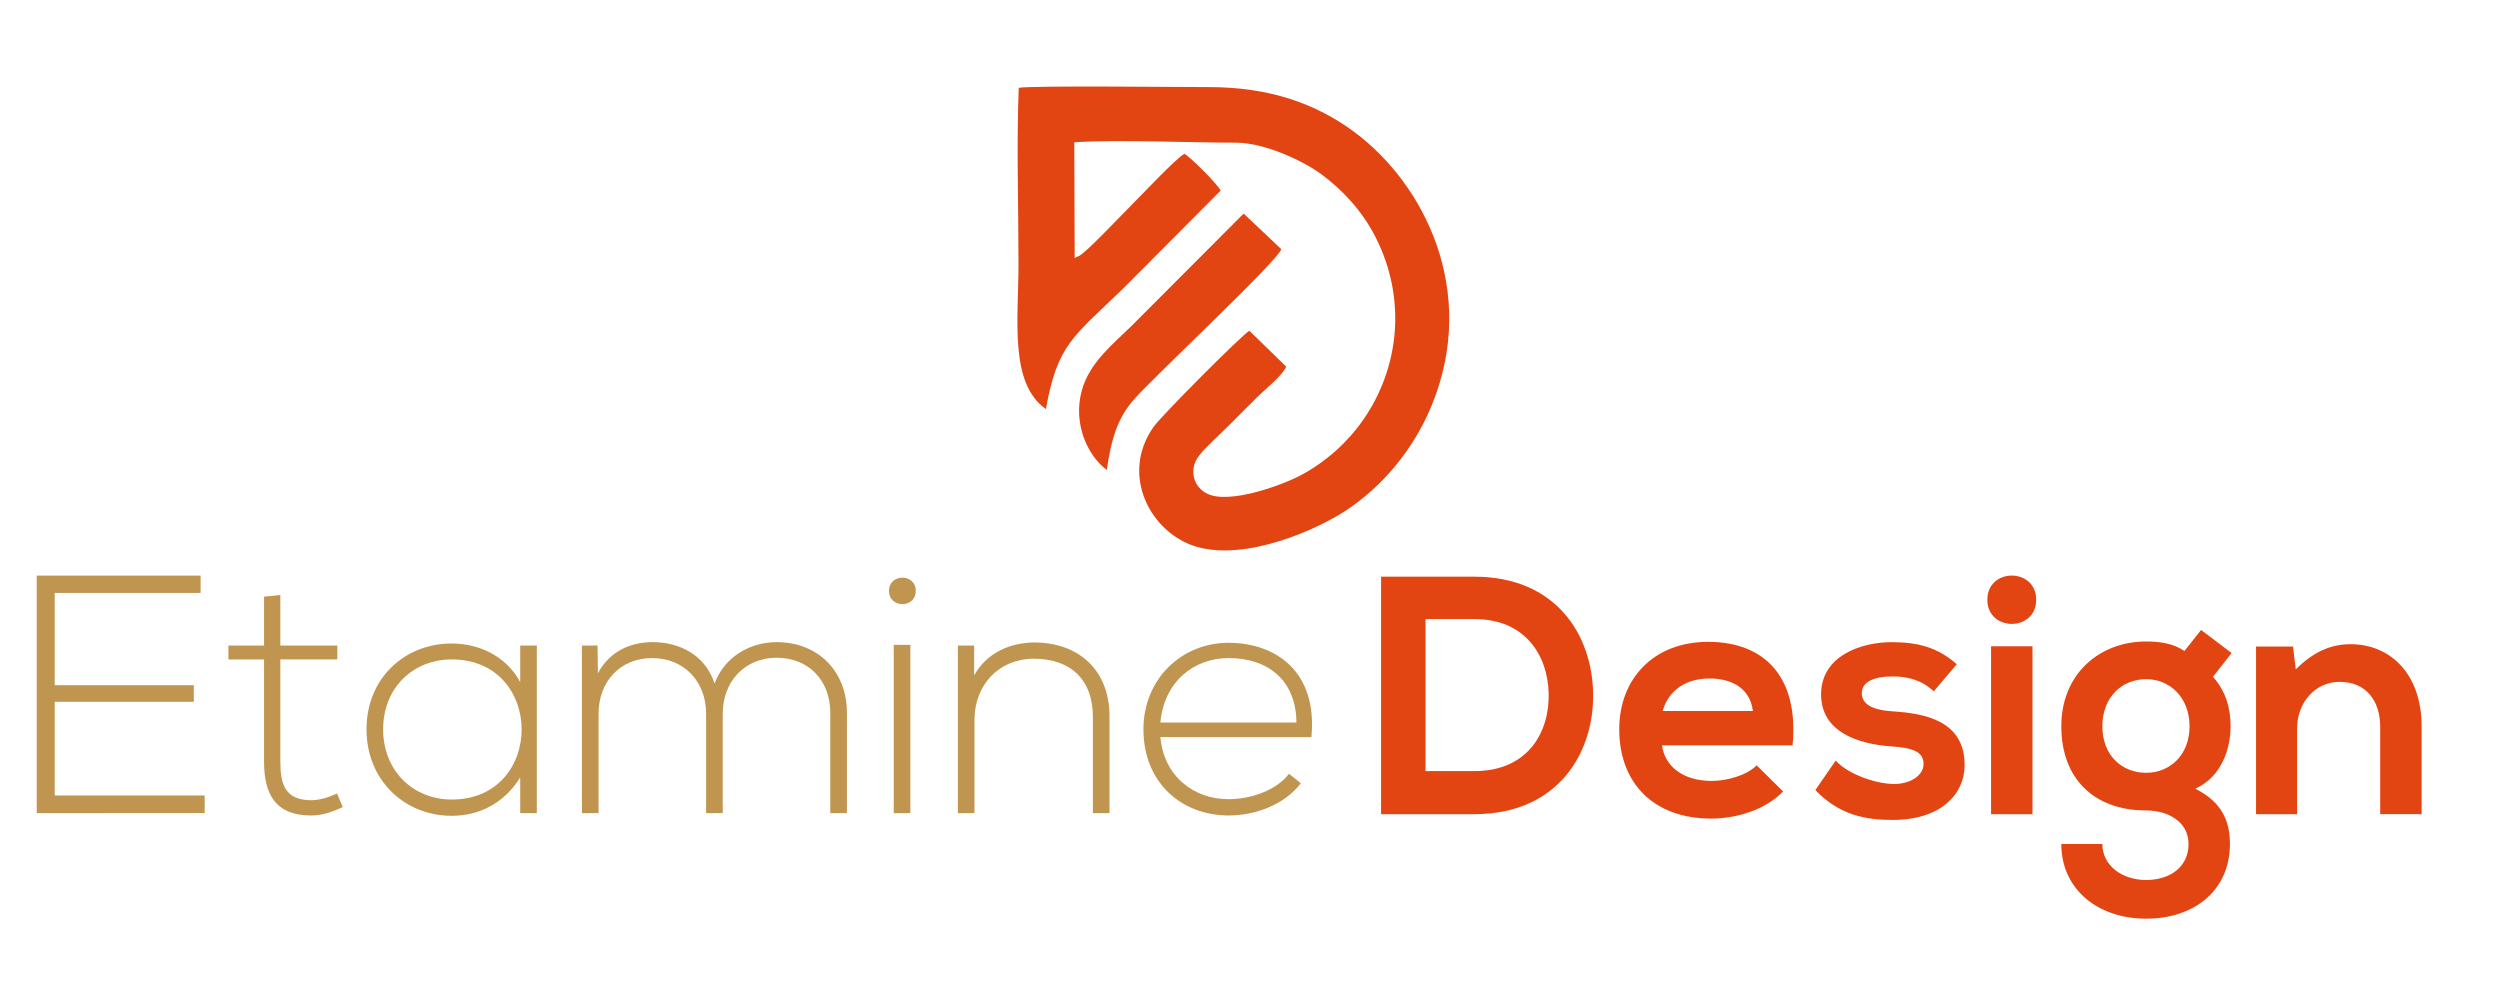 <?xml version="1.0" encoding="utf-8"?>
<!-- Generator: Adobe Illustrator 16.0.0, SVG Export Plug-In . SVG Version: 6.00 Build 0)  -->
<!DOCTYPE svg PUBLIC "-//W3C//DTD SVG 1.1 Tiny//EN" "http://www.w3.org/Graphics/SVG/1.1/DTD/svg11-tiny.dtd">
<svg version="1.1" baseProfile="tiny" id="Calque_1"
	 xmlns="http://www.w3.org/2000/svg" xmlns:xlink="http://www.w3.org/1999/xlink" x="0px" y="0px" width="200px" height="80px"
	 viewBox="0 0 200 80" xml:space="preserve">
<path fill-rule="evenodd" fill="#E24512" d="M88.542,37.593c0.364-2.453,0.829-4.144,2.246-5.716
	c1.836-2.038,11.455-11.02,11.715-11.942l-3.011-2.85l-8.981,9.001c-1.425,1.403-3.335,2.887-3.961,5.135
	C85.791,33.95,87.072,36.526,88.542,37.593 M98.848,11.413c2.419,0,5.502,1.532,6.821,2.499c1.72,1.261,3.307,2.961,4.366,5.041
	c2.533,4.975,1.904,10.493-0.985,14.643c-1.262,1.811-2.963,3.337-4.979,4.42c-1.387,0.746-5.639,2.341-7.459,1.497
	c-1.164-0.541-1.514-1.966-0.72-3.016c0.571-0.752,1.626-1.661,2.332-2.375c0.817-0.831,1.528-1.522,2.354-2.35
	c0.675-0.679,1.937-1.631,2.321-2.439L99.95,26.46c-0.576,0.317-7.048,6.804-7.68,7.71c-2.708,3.88-0.177,8.531,3.493,9.581
	c3.928,1.121,9.513-1.33,11.926-2.92c2.79-1.84,5.351-4.748,6.85-8.403c3.75-9.142-0.617-17.724-6.181-21.858
	c-3.026-2.25-6.748-3.608-11.652-3.602c-2.508,0.003-13.73-0.136-15.208,0.055c-0.18,4.563-0.018,9.466-0.018,14.067
	c0,4.435-0.757,9.575,2.194,11.636c0.927-5.176,2.144-5.728,6.139-9.607l7.838-7.869c-0.282-0.566-2.334-2.594-2.893-2.948
	c-0.652,0.329-3.554,3.428-4.299,4.165c-0.667,0.657-3.619,3.796-4.124,4l-0.36,0.164l-0.033-9.256
	C89.502,11.165,95.269,11.413,98.848,11.413z"/>
<g>
	<path fill="#C09550" d="M4.378,54.815h11.127v1.331H4.378v7.491h11.996v1.411H2.939V46.05h13.109v1.385H4.378V54.815z"/>
	<path fill="#C09550" d="M22.427,47.597v4.043h4.56v1.114h-4.56v8.17c0,1.817,0.38,3.093,2.47,3.093
		c0.651,0,1.385-0.217,2.063-0.542l0.461,1.086c-0.841,0.406-1.683,0.678-2.524,0.678c-2.85,0-3.773-1.683-3.773-4.314v-8.17h-2.85
		V51.64h2.85v-3.907L22.427,47.597z"/>
	<path fill="#C09550" d="M42.946,51.64c0,4.479,0,8.932,0,13.409h-1.33v-2.85c-1.303,2.09-3.311,3.066-5.482,3.066
		c-3.746,0-6.813-2.822-6.813-6.922c0-4.098,3.067-6.864,6.813-6.864c2.171,0,4.37,1.003,5.482,3.093V51.64H42.946z M30.651,58.344
		c0,3.366,2.443,5.619,5.482,5.619c7.463,0,7.463-11.209,0-11.209C33.094,52.754,30.651,54.979,30.651,58.344z"/>
	<path fill="#C09550" d="M66.423,65.049v-8.034c0-2.578-1.737-4.396-4.289-4.396c-2.55,0-4.315,1.899-4.315,4.479v7.952h-1.33
		v-7.952c0-2.579-1.764-4.451-4.316-4.451c-2.551,0-4.288,1.872-4.288,4.451v7.952h-1.33V51.64h1.248l0.028,2.227
		c0.922-1.765,2.632-2.497,4.37-2.497c2.035,0,4.18,0.924,4.966,3.312c0.814-2.198,2.904-3.312,4.967-3.312
		c3.285,0,5.619,2.308,5.619,5.646v8.034H66.423z"/>
	<path fill="#C09550" d="M73.263,47.271c0,1.412-2.144,1.412-2.144,0C71.119,45.86,73.263,45.86,73.263,47.271z M71.499,51.588
		v13.461h1.33V51.588H71.499z"/>
	<path fill="#C09550" d="M77.932,51.64v2.39c1.031-1.845,2.904-2.605,4.777-2.634c3.582,0,6.052,2.199,6.052,5.917v7.736h-1.33
		v-7.708c0-3.04-1.873-4.67-4.776-4.642c-2.769,0.027-4.696,2.116-4.696,4.886v7.464h-1.329V51.64H77.932z"/>
	<path fill="#C09550" d="M91.475,58.344c0-4.017,3.04-6.92,6.813-6.92c3.771,0,7.139,2.307,6.622,7.545H92.832
		c0.272,3.147,2.688,4.967,5.456,4.967c1.764,0,3.826-0.705,4.831-2.035l0.949,0.761c-1.302,1.708-3.637,2.577-5.78,2.577
		C94.514,65.238,91.475,62.605,91.475,58.344z M103.715,57.803c-0.025-3.312-2.198-5.157-5.428-5.157
		c-2.768,0-5.157,1.872-5.456,5.157H103.715z"/>
</g>
<g>
	<path fill="#E24512" d="M127.45,55.472c0.082,4.803-2.852,9.662-9.499,9.662c-2.335,0-5.131,0-7.464,0V46.135
		c2.333,0,5.129,0,7.464,0C124.465,46.135,127.369,50.775,127.45,55.472z M114.042,61.687h3.909c4.314,0,6.025-3.148,5.942-6.242
		c-0.08-2.958-1.817-5.918-5.942-5.918h-3.909V61.687z"/>
	<path fill="#E24512" d="M132.96,59.625c0.216,1.655,1.654,2.849,3.989,2.849c1.22,0,2.823-0.461,3.582-1.248l2.118,2.09
		c-1.412,1.466-3.719,2.171-5.756,2.171c-4.613,0-7.354-2.85-7.354-7.138c0-4.071,2.768-7.002,7.11-7.002
		c4.479,0,7.274,2.768,6.758,8.278H132.96z M140.232,56.882c-0.217-1.737-1.574-2.604-3.474-2.604c-1.791,0-3.257,0.867-3.746,2.604
		H140.232z"/>
	<path fill="#E24512" d="M154.698,55.309c-0.949-0.896-2.034-1.194-3.311-1.194c-1.574,0-2.443,0.488-2.443,1.33
		c0,0.869,0.788,1.356,2.497,1.466c2.524,0.162,5.728,0.732,5.728,4.288c0,2.361-1.927,4.396-5.754,4.396
		c-2.117,0-4.234-0.353-6.188-2.388l1.628-2.361c0.95,1.058,3.12,1.846,4.614,1.872c1.248,0.028,2.415-0.624,2.415-1.601
		c0-0.923-0.76-1.303-2.659-1.412c-2.525-0.189-5.538-1.112-5.538-4.151c0-3.096,3.203-4.181,5.646-4.181
		c2.09,0,3.663,0.407,5.211,1.764L154.698,55.309z"/>
	<path fill="#E24512" d="M162.896,47.98c0,2.577-3.908,2.577-3.908,0C158.988,45.401,162.896,45.401,162.896,47.98z M159.287,51.699
		v13.435h3.312V51.699H159.287z"/>
	<path fill="#E24512" d="M176.086,50.396l2.443,1.846l-1.493,1.9c1.03,1.167,1.411,2.497,1.411,3.962
		c0,1.655-0.623,3.99-2.822,4.994c2.226,1.113,2.769,2.715,2.769,4.424c0,3.691-2.822,5.972-6.704,5.972
		c-3.881,0-6.785-2.361-6.785-5.972h3.284c0,1.738,1.601,2.878,3.501,2.878c1.899,0,3.393-1.031,3.393-2.878
		c0-1.846-1.737-2.687-3.393-2.687c-4.18,0-6.785-2.551-6.785-6.731c0-4.18,3.04-6.785,6.785-6.785c1.06,0,2.144,0.137,3.067,0.761
		L176.086,50.396z M168.188,58.104c0,2.335,1.574,3.72,3.501,3.72c1.899,0,3.474-1.412,3.474-3.72c0-2.306-1.574-3.772-3.474-3.772
		C169.763,54.331,168.188,55.77,168.188,58.104z"/>
	<path fill="#E24512" d="M190.417,65.134v-7.003c0-2.035-1.112-3.582-3.23-3.582c-2.035,0-3.42,1.71-3.42,3.746v6.839h-3.283V51.725
		h2.958l0.217,1.82c1.358-1.331,2.715-2.009,4.397-2.009c3.147,0,5.673,2.361,5.673,6.567v7.03H190.417z"/>
</g>
</svg>
